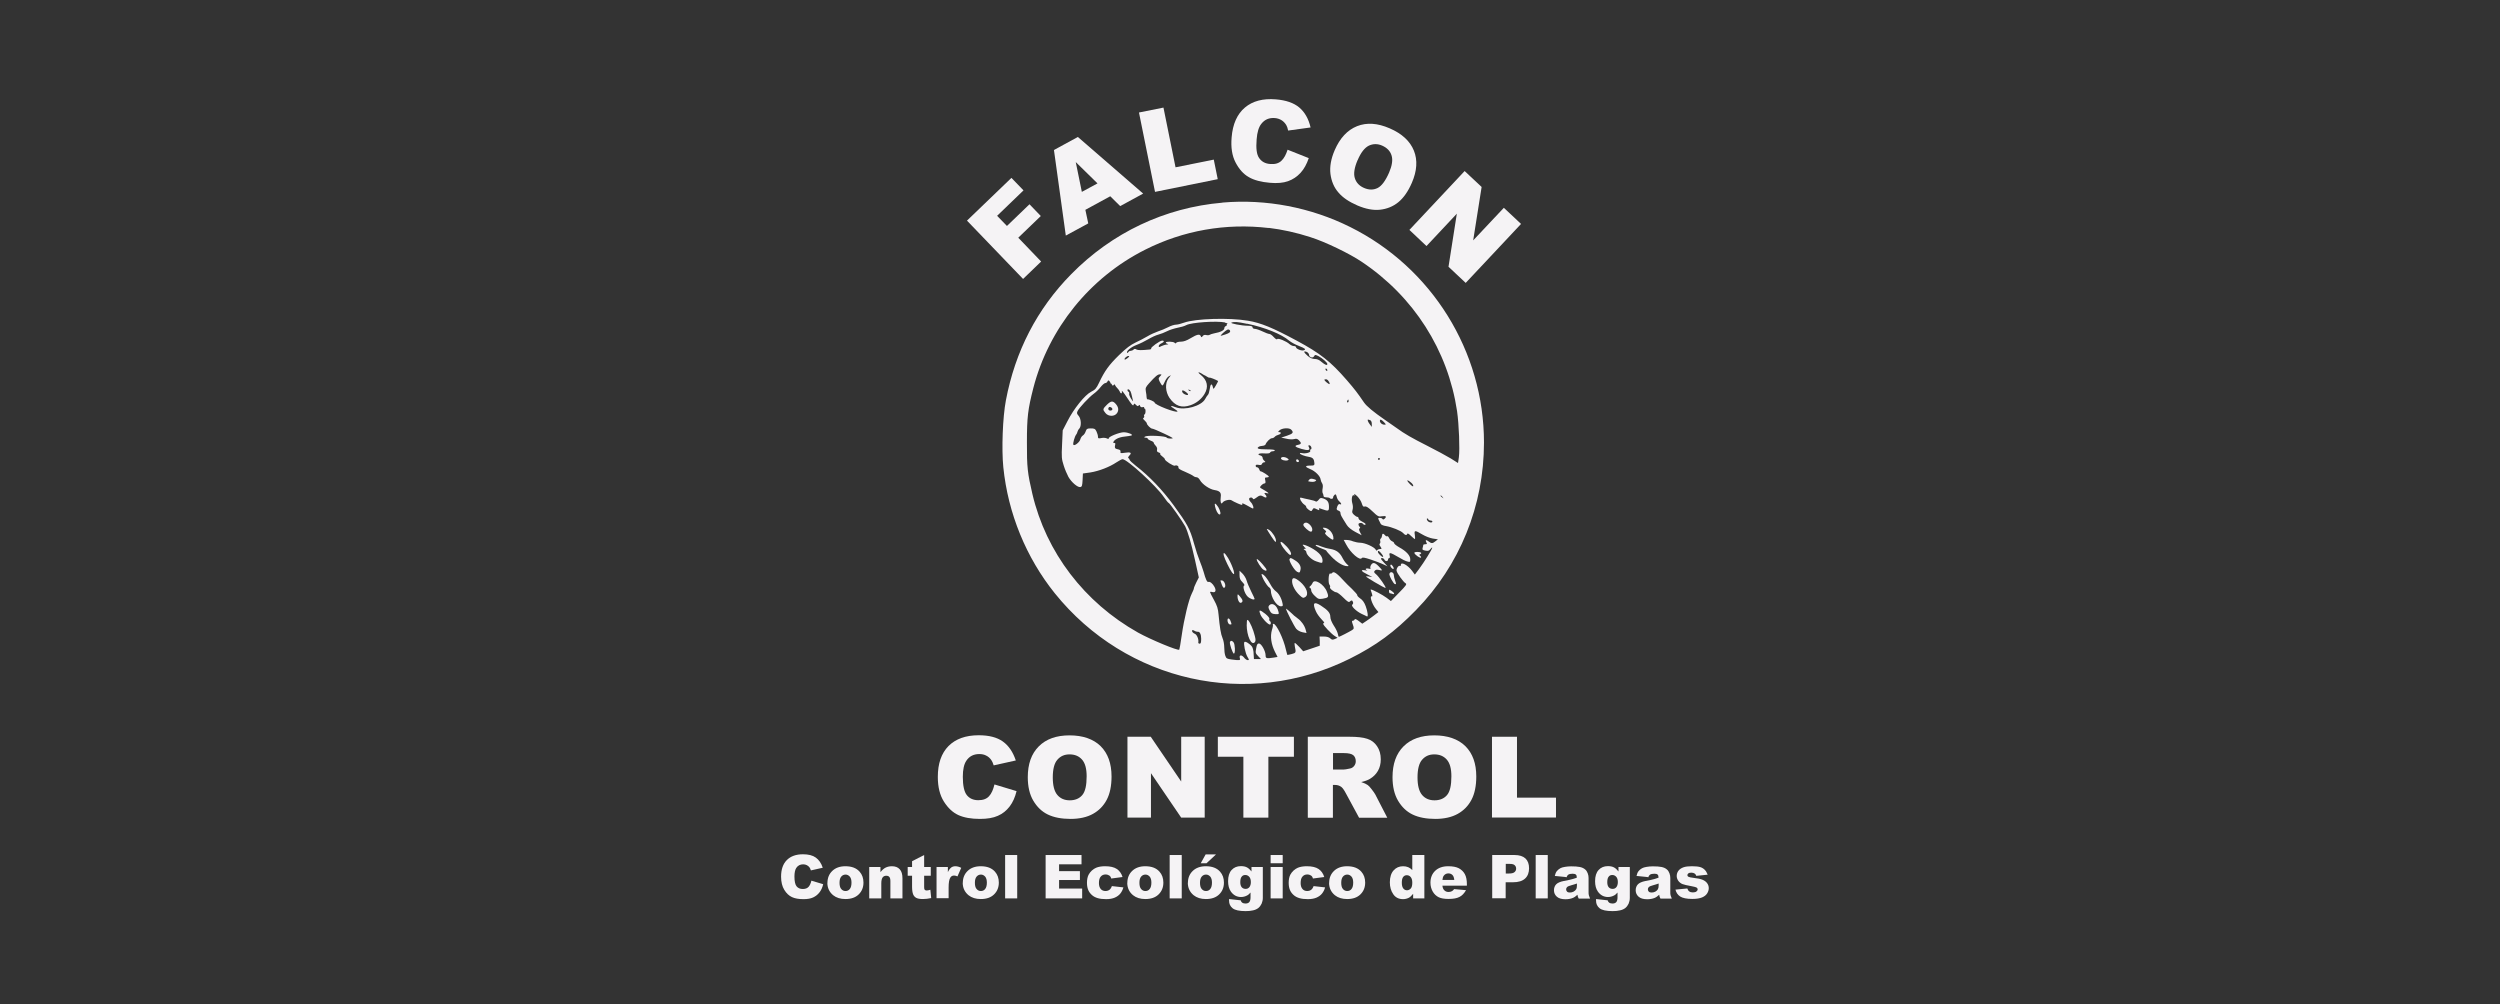 <svg xmlns="http://www.w3.org/2000/svg" id="Layer_1" data-name="Layer 1" viewBox="0 0 234 94"><rect x="0" y="0" width="234" height="94" fill="#333333" stroke="none"/><defs><style>      .cls-1, .cls-2 {        fill: #f5f3f5;      }      .cls-2 {        fill-rule: evenodd;      }    </style></defs><g><g><path class="cls-1" d="M75.95,82.43l1.1.33c-.07.31-.19.57-.35.77-.16.21-.36.36-.59.47-.24.11-.53.16-.9.16-.44,0-.8-.06-1.08-.19s-.52-.35-.72-.68c-.2-.32-.3-.74-.3-1.24,0-.67.18-1.19.54-1.55.36-.36.86-.54,1.51-.54.51,0,.91.1,1.2.31.29.21.51.52.65.95l-1.11.25c-.04-.12-.08-.21-.12-.27-.07-.1-.16-.17-.26-.22-.1-.05-.21-.08-.34-.08-.28,0-.5.11-.65.34-.11.17-.17.44-.17.8,0,.45.07.76.2.92.14.17.33.25.58.25s.42-.07.54-.2c.12-.13.21-.33.27-.59Z"></path><path class="cls-1" d="M77.45,82.63c0-.45.15-.82.45-1.11.3-.29.71-.44,1.23-.44.59,0,1.03.17,1.33.51.24.27.36.61.36,1.02,0,.45-.15.82-.45,1.11-.3.29-.71.43-1.24.43-.47,0-.85-.12-1.15-.36-.36-.3-.54-.69-.54-1.17ZM78.58,82.63c0,.26.05.46.16.58.11.13.24.19.4.19s.3-.06.4-.19c.1-.12.16-.32.16-.59,0-.25-.05-.44-.16-.57-.11-.12-.24-.19-.39-.19-.16,0-.3.06-.41.19-.11.13-.16.32-.16.58Z"></path><path class="cls-1" d="M81.36,81.15h1.05v.48c.16-.2.32-.34.48-.42.16-.08.36-.13.59-.13.31,0,.56.09.73.28.18.19.26.47.26.86v1.87h-1.13v-1.62c0-.18-.03-.31-.1-.39-.07-.08-.16-.11-.29-.11-.14,0-.25.05-.33.15-.08.1-.13.29-.13.56v1.41h-1.13v-2.94Z"></path><path class="cls-1" d="M86.5,80.03v1.12h.62v.82h-.62v1.04c0,.13.01.21.04.25.04.06.1.09.19.09.08,0,.2-.02.35-.07l.08.78c-.28.06-.54.09-.78.09-.28,0-.49-.04-.62-.11s-.23-.18-.29-.33c-.06-.15-.1-.38-.1-.71v-1.03h-.41v-.82h.41v-.54l1.13-.58Z"></path><path class="cls-1" d="M87.67,81.15h1.05v.48c.1-.21.21-.35.31-.43.11-.08.24-.12.4-.12s.35.05.54.15l-.35.8c-.13-.06-.24-.08-.32-.08-.15,0-.26.06-.34.18-.12.17-.17.49-.17.96v.98h-1.13v-2.94Z"></path><path class="cls-1" d="M90.12,82.63c0-.45.15-.82.45-1.11.3-.29.71-.44,1.23-.44.59,0,1.03.17,1.33.51.24.27.36.61.36,1.02,0,.45-.15.82-.45,1.11-.3.29-.71.43-1.24.43-.47,0-.85-.12-1.15-.36-.36-.3-.54-.69-.54-1.17ZM91.25,82.63c0,.26.05.46.16.58.11.13.24.19.4.19s.3-.06.4-.19c.1-.12.16-.32.16-.59,0-.25-.05-.44-.16-.57-.11-.12-.24-.19-.39-.19-.16,0-.3.06-.41.19-.11.13-.16.32-.16.58Z"></path><path class="cls-1" d="M94.08,80.03h1.13v4.06h-1.13v-4.06Z"></path></g><g><path class="cls-1" d="M97.87,80.03h3.36v.87h-2.1v.64h1.95v.83h-1.95v.8h2.16v.92h-3.42v-4.06Z"></path><path class="cls-1" d="M104.08,82.94l1.07.12c-.06.22-.16.42-.29.58-.13.16-.31.29-.52.38-.21.09-.48.14-.8.14s-.57-.03-.78-.09c-.21-.06-.39-.15-.54-.28s-.27-.28-.35-.46c-.08-.18-.13-.41-.13-.7s.05-.55.15-.75c.08-.15.18-.28.31-.4.13-.12.27-.2.4-.26.22-.09.5-.14.84-.14.48,0,.85.09,1.1.26s.43.42.53.75l-1.06.14c-.03-.13-.09-.22-.18-.28-.09-.06-.21-.1-.35-.1-.19,0-.34.07-.45.2-.12.13-.17.34-.17.61,0,.24.06.42.17.55.11.13.26.19.44.19.15,0,.27-.04.37-.11.1-.08.18-.19.23-.35Z"></path><path class="cls-1" d="M105.52,82.63c0-.45.15-.82.45-1.11.3-.29.71-.44,1.23-.44.59,0,1.03.17,1.33.51.24.27.36.61.36,1.02,0,.45-.15.82-.45,1.11-.3.29-.71.43-1.24.43-.47,0-.85-.12-1.15-.36-.36-.3-.54-.69-.54-1.17ZM106.65,82.63c0,.26.05.46.16.58.11.13.24.19.4.19s.3-.06.4-.19c.1-.12.16-.32.16-.59,0-.25-.05-.44-.16-.57-.11-.12-.24-.19-.39-.19-.16,0-.3.06-.41.19-.11.13-.16.32-.16.58Z"></path><path class="cls-1" d="M109.48,80.03h1.13v4.06h-1.13v-4.06Z"></path><path class="cls-1" d="M111.19,82.63c0-.45.15-.82.45-1.11.3-.29.71-.44,1.23-.44.59,0,1.03.17,1.33.51.24.27.36.61.36,1.02,0,.45-.15.82-.45,1.11-.3.29-.71.43-1.24.43-.47,0-.85-.12-1.15-.36-.36-.3-.54-.69-.54-1.17ZM112.32,82.63c0,.26.05.46.16.58.11.13.24.19.4.19s.3-.06.4-.19c.1-.12.16-.32.16-.59,0-.25-.05-.44-.16-.57-.11-.12-.24-.19-.39-.19-.16,0-.3.06-.41.19-.11.13-.16.32-.16.58ZM112.85,79.97h.97l-.89.83h-.54l.46-.83Z"></path><path class="cls-1" d="M117.15,81.15h1.05v2.9c0,.18-.04.36-.11.53-.08.17-.18.3-.31.41-.13.1-.3.18-.5.22-.2.05-.43.07-.69.07-.59,0-1-.09-1.22-.27-.22-.18-.33-.41-.33-.71,0-.04,0-.09,0-.15l1.09.12c.03.1.07.17.13.21.08.06.19.09.31.09.16,0,.28-.04.36-.13.08-.09.12-.24.12-.45v-.45c-.11.13-.22.23-.33.28-.17.09-.36.14-.56.14-.39,0-.71-.17-.95-.51-.17-.24-.26-.57-.26-.97,0-.46.11-.81.33-1.05.22-.24.51-.36.87-.36.23,0,.42.04.57.12.15.08.29.21.42.38v-.43ZM116.09,82.58c0,.21.05.37.14.47.09.1.21.15.36.15s.26-.05.35-.16c.09-.11.14-.27.14-.48s-.05-.38-.15-.49-.22-.17-.37-.17-.26.05-.34.16c-.09.1-.13.28-.13.52Z"></path><path class="cls-1" d="M118.93,80.03h1.13v.77h-1.13v-.77ZM118.93,81.15h1.13v2.94h-1.13v-2.94Z"></path><path class="cls-1" d="M122.96,82.94l1.07.12c-.06.22-.16.42-.29.58-.13.16-.31.29-.52.38-.21.09-.48.14-.8.14s-.57-.03-.78-.09c-.21-.06-.39-.15-.54-.28s-.27-.28-.35-.46c-.08-.18-.13-.41-.13-.7s.05-.55.15-.75c.08-.15.18-.28.31-.4.13-.12.27-.2.4-.26.22-.09.5-.14.84-.14.48,0,.85.09,1.1.26.25.17.43.42.53.75l-1.06.14c-.03-.13-.09-.22-.18-.28-.09-.06-.21-.1-.35-.1-.19,0-.34.07-.45.2-.12.13-.17.34-.17.61,0,.24.06.42.17.55.11.13.26.19.44.19.15,0,.27-.04.37-.11.1-.08.18-.19.23-.35Z"></path><path class="cls-1" d="M124.41,82.63c0-.45.15-.82.45-1.11.3-.29.71-.44,1.23-.44.59,0,1.03.17,1.33.51.24.27.36.61.36,1.02,0,.45-.15.82-.45,1.11-.3.29-.71.43-1.24.43-.47,0-.85-.12-1.15-.36-.36-.3-.54-.69-.54-1.17ZM125.54,82.63c0,.26.05.46.16.58.11.13.24.19.4.19s.3-.06.4-.19c.1-.12.16-.32.16-.59,0-.25-.05-.44-.16-.57-.11-.12-.24-.19-.39-.19-.16,0-.3.06-.41.19-.11.13-.16.32-.16.58Z"></path></g><g><path class="cls-1" d="M133.32,80.03v4.06h-1.05v-.43c-.15.18-.28.31-.4.37-.16.08-.34.13-.54.13-.4,0-.71-.15-.92-.46-.21-.3-.32-.67-.32-1.11,0-.49.12-.86.35-1.12.23-.26.53-.39.89-.39.18,0,.33.03.48.09.14.06.27.15.38.27v-1.41h1.14ZM132.19,82.61c0-.23-.05-.4-.15-.52s-.22-.17-.37-.17c-.13,0-.24.05-.33.16-.09.11-.13.29-.13.55,0,.24.05.42.14.53.09.11.2.17.34.17.14,0,.26-.06.36-.17.1-.11.14-.3.14-.55Z"></path><path class="cls-1" d="M137.27,82.9h-2.26c.02.18.07.32.15.4.11.13.25.19.43.19.11,0,.22-.03.32-.08.06-.04.13-.1.2-.19l1.11.1c-.17.3-.37.51-.61.63-.24.13-.58.19-1.03.19-.39,0-.7-.05-.92-.16s-.41-.28-.55-.52-.22-.52-.22-.84c0-.46.15-.83.44-1.11.29-.28.7-.43,1.22-.43.42,0,.75.06,1,.19.24.13.43.31.56.55.13.24.19.56.19.94v.13ZM136.12,82.36c-.02-.22-.08-.37-.18-.47-.1-.09-.22-.14-.37-.14-.18,0-.32.07-.43.21-.07.09-.11.22-.13.4h1.11Z"></path></g><g><path class="cls-1" d="M139.68,80.03h2.08c.45,0,.79.11,1.02.32.23.22.34.52.34.92s-.12.73-.37.96c-.25.23-.62.35-1.13.35h-.69v1.5h-1.26v-4.06ZM140.94,81.76h.31c.24,0,.41-.04.51-.13s.15-.19.15-.32-.04-.24-.13-.32c-.08-.09-.24-.13-.48-.13h-.36v.9Z"></path><path class="cls-1" d="M143.74,80.03h1.13v4.06h-1.13v-4.06Z"></path><path class="cls-1" d="M146.61,82.1l-1.08-.11c.04-.19.1-.34.18-.44s.19-.2.33-.28c.1-.06.25-.1.43-.13.18-.03.38-.05.59-.05.34,0,.61.02.81.06s.38.12.51.24c.1.08.17.2.23.35s.08.3.08.44v1.3c0,.14,0,.25.03.33.02.08.06.18.11.3h-1.06c-.04-.08-.07-.13-.08-.17-.01-.04-.03-.1-.04-.19-.15.14-.29.24-.44.3-.2.08-.43.12-.69.12-.35,0-.62-.08-.8-.24-.18-.16-.27-.36-.27-.6,0-.22.07-.41.2-.55s.37-.25.72-.32c.42-.08.7-.14.82-.18.13-.03.26-.08.4-.13,0-.14-.03-.24-.09-.29s-.16-.08-.3-.08c-.18,0-.32.03-.41.09-.07.05-.13.13-.17.26ZM147.59,82.7c-.15.06-.32.1-.48.15-.23.06-.37.12-.43.18-.06.06-.09.13-.09.21,0,.09.03.16.09.22.06.06.15.08.27.08s.24-.03.35-.09c.11-.06.18-.14.23-.22s.07-.2.07-.34v-.18Z"></path><path class="cls-1" d="M151.5,81.15h1.05v2.9c0,.18-.04.36-.11.53-.08.17-.18.3-.31.41-.13.1-.3.18-.5.22-.2.05-.43.07-.69.07-.59,0-1-.09-1.22-.27-.22-.18-.33-.41-.33-.71,0-.04,0-.09,0-.15l1.09.12c.03.1.07.17.13.21.08.06.19.09.31.09.16,0,.28-.04.36-.13.08-.09.12-.24.12-.45v-.45c-.11.13-.22.23-.33.28-.17.09-.36.14-.56.14-.39,0-.71-.17-.95-.51-.17-.24-.26-.57-.26-.97,0-.46.11-.81.33-1.05s.51-.36.87-.36c.23,0,.42.04.57.12.15.08.29.21.42.38v-.43ZM150.44,82.58c0,.21.05.37.14.47.09.1.21.15.36.15s.26-.05.35-.16c.09-.11.14-.27.14-.48s-.05-.38-.15-.49-.22-.17-.37-.17-.26.05-.34.16c-.09.1-.13.28-.13.52Z"></path><path class="cls-1" d="M154.26,82.1l-1.08-.11c.04-.19.1-.34.18-.44.08-.11.19-.2.33-.28.1-.06.25-.1.43-.13.18-.03.38-.05.59-.05.34,0,.61.02.81.06.2.04.38.12.51.24.1.08.17.2.23.35.06.15.08.3.08.44v1.3c0,.14,0,.25.03.33.02.08.06.18.11.3h-1.06c-.04-.08-.07-.13-.08-.17-.01-.04-.03-.1-.04-.19-.15.14-.29.24-.44.3-.2.08-.43.12-.69.12-.35,0-.62-.08-.8-.24-.18-.16-.27-.36-.27-.6,0-.22.07-.41.2-.55.13-.14.37-.25.72-.32.42-.08.7-.14.82-.18s.26-.08.4-.13c0-.14-.03-.24-.09-.29-.06-.06-.16-.08-.3-.08-.18,0-.32.03-.41.09-.07.05-.13.13-.17.26ZM155.24,82.7c-.15.06-.32.1-.48.15-.23.06-.37.12-.43.18-.06.06-.09.13-.09.21,0,.09.03.16.09.22.06.06.15.08.27.08s.24-.03.35-.09c.11-.06.18-.14.23-.22.05-.09.07-.2.07-.34v-.18Z"></path><path class="cls-1" d="M156.81,83.27l1.12-.11c.05.13.11.23.19.28.08.06.19.09.33.09.15,0,.27-.03.35-.1.06-.05.1-.11.1-.18,0-.08-.04-.14-.13-.19-.06-.03-.22-.07-.48-.12-.39-.07-.66-.13-.81-.19-.15-.06-.28-.16-.38-.29-.1-.14-.16-.3-.16-.47,0-.19.06-.36.17-.5.11-.14.27-.24.46-.31.2-.07.46-.1.79-.1.35,0,.61.03.78.08.17.05.31.14.42.25.11.11.2.26.28.46l-1.07.11c-.03-.09-.07-.16-.14-.21-.09-.06-.2-.09-.32-.09s-.22.02-.28.07c-.06.05-.09.1-.09.16,0,.07.04.13.11.16.07.04.23.07.48.1.37.04.65.1.84.18.18.08.32.18.42.32s.15.29.15.46-.05.33-.15.49c-.1.16-.26.29-.48.38-.22.09-.52.14-.9.14-.54,0-.92-.08-1.15-.23-.23-.15-.37-.37-.44-.65Z"></path></g></g><g><g><path class="cls-1" d="M93.1,73.43l2.05.62c-.14.57-.35,1.05-.65,1.44-.3.39-.66.68-1.1.87-.44.2-1,.29-1.68.29-.82,0-1.49-.12-2.02-.36-.52-.24-.97-.66-1.35-1.26-.38-.6-.57-1.37-.57-2.31,0-1.25.33-2.21,1-2.89.67-.67,1.61-1.01,2.83-1.01.95,0,1.7.19,2.25.58.55.39.95.98,1.22,1.78l-2.07.46c-.07-.23-.15-.4-.23-.51-.13-.18-.29-.32-.48-.41-.19-.1-.4-.14-.64-.14-.53,0-.94.21-1.22.64-.21.32-.32.81-.32,1.49,0,.84.13,1.41.38,1.72.25.31.61.47,1.07.47s.79-.13,1.01-.38c.23-.25.39-.62.5-1.09Z"></path><path class="cls-1" d="M96.2,72.75c0-1.24.34-2.2,1.03-2.89.69-.69,1.65-1.03,2.88-1.03s2.23.34,2.91,1.01c.68.68,1.02,1.62,1.02,2.84,0,.88-.15,1.61-.45,2.18-.3.57-.73,1.01-1.29,1.32-.56.31-1.26.47-2.1.47s-1.56-.14-2.12-.41c-.56-.27-1.01-.7-1.36-1.29-.35-.59-.52-1.33-.52-2.21ZM98.54,72.76c0,.76.14,1.31.43,1.65.28.33.67.5,1.16.5s.89-.16,1.17-.49c.28-.33.41-.91.41-1.76,0-.71-.14-1.23-.43-1.56-.29-.33-.68-.49-1.17-.49s-.85.17-1.14.5c-.29.33-.43.89-.43,1.66Z"></path><path class="cls-1" d="M105.53,68.96h2.18l2.85,4.19v-4.19h2.2v7.57h-2.2l-2.83-4.16v4.16h-2.2v-7.57Z"></path><path class="cls-1" d="M114,68.96h7.11v1.87h-2.39v5.7h-2.34v-5.7h-2.39v-1.87Z"></path><path class="cls-1" d="M122.41,76.53v-7.57h3.9c.72,0,1.28.06,1.66.19.38.12.69.35.92.69s.35.74.35,1.23c0,.42-.09.78-.27,1.09s-.43.55-.74.74c-.2.12-.47.22-.82.3.28.09.48.19.61.28.09.06.21.19.37.4s.27.36.33.47l1.13,2.19h-2.64l-1.25-2.31c-.16-.3-.3-.49-.42-.58-.17-.12-.36-.18-.57-.18h-.21v3.07h-2.35ZM124.76,72.03h.99c.11,0,.31-.03.62-.1.15-.03.28-.11.38-.24.1-.13.15-.27.15-.44,0-.24-.08-.43-.23-.56-.15-.13-.45-.2-.87-.2h-1.03v1.54Z"></path><path class="cls-1" d="M130.34,72.75c0-1.24.34-2.2,1.03-2.89s1.65-1.03,2.88-1.03,2.23.34,2.91,1.01c.68.68,1.02,1.62,1.02,2.84,0,.88-.15,1.61-.45,2.18-.3.57-.73,1.01-1.29,1.32-.56.31-1.26.47-2.1.47s-1.56-.14-2.12-.41c-.56-.27-1.01-.7-1.36-1.29-.35-.59-.52-1.33-.52-2.21ZM132.68,72.76c0,.76.14,1.31.43,1.65.28.33.67.5,1.16.5s.89-.16,1.17-.49c.28-.33.41-.91.41-1.76,0-.71-.14-1.23-.43-1.56-.29-.33-.68-.49-1.17-.49s-.85.17-1.14.5c-.29.33-.43.89-.43,1.66Z"></path><path class="cls-1" d="M139.65,68.96h2.34v5.7h3.65v1.86h-5.99v-7.57Z"></path></g><g><path class="cls-1" d="M90.5,20.66l4.17-4.01,1.13,1.17-2.47,2.38.92.95,2.11-2.03,1.06,1.1-2.11,2.03,2.14,2.23-1.69,1.63-5.25-5.46Z"></path><path class="cls-1" d="M103.92,18.37l-2.33,1.27.27,1.27-2.1,1.14-1.11-8.01,2.24-1.22,6.11,5.3-2.15,1.17-.93-.92ZM102.72,17.16l-2.03-1.99.57,2.79,1.46-.79Z"></path><path class="cls-1" d="M106.61,10.53l2.29-.46,1.13,5.59,3.58-.72.37,1.83-5.87,1.19-1.5-7.42Z"></path><path class="cls-1" d="M120.51,14.01l1.99.79c-.19.56-.44,1.02-.77,1.38-.33.36-.72.62-1.17.78-.45.16-1.02.21-1.69.15-.82-.07-1.48-.24-1.98-.53-.5-.28-.91-.74-1.24-1.37-.33-.63-.45-1.41-.37-2.35.1-1.25.52-2.18,1.24-2.79.72-.61,1.69-.87,2.9-.77.95.08,1.68.33,2.19.76.51.43.87,1.05,1.06,1.87l-2.1.29c-.05-.24-.11-.41-.18-.52-.12-.19-.26-.34-.44-.45-.18-.11-.39-.18-.62-.2-.53-.04-.95.13-1.27.54-.24.3-.39.78-.44,1.46-.07.84,0,1.42.24,1.75.23.33.57.52,1.03.55.45.04.79-.06,1.04-.29.25-.23.44-.58.59-1.05Z"></path><path class="cls-1" d="M124.93,14.05c.49-1.13,1.19-1.88,2.09-2.24.91-.36,1.92-.29,3.05.2,1.16.5,1.91,1.2,2.27,2.09.36.89.29,1.9-.19,3.01-.35.81-.78,1.42-1.27,1.82s-1.07.63-1.71.7-1.35-.07-2.12-.4c-.78-.34-1.38-.74-1.78-1.22-.41-.47-.65-1.05-.74-1.73-.08-.68.05-1.42.4-2.23ZM127.07,14.99c-.3.7-.39,1.26-.26,1.68.13.42.42.73.86.92.46.2.88.2,1.27.01.38-.19.74-.67,1.08-1.45.28-.65.36-1.19.23-1.6-.13-.42-.43-.72-.88-.92-.43-.19-.85-.18-1.24,0-.39.19-.75.64-1.05,1.35Z"></path><path class="cls-1" d="M137.09,16.01l1.59,1.49-.79,5,2.87-3.05,1.61,1.51-5.18,5.52-1.61-1.51.78-4.97-2.84,3.03-1.6-1.51,5.18-5.52Z"></path></g></g><g><path class="cls-2" d="M114.42,18.97c-5.39.46-10.34,2.81-14.16,6.7-3.19,3.24-5.24,7.21-6.11,11.81-.3,1.58-.41,4.55-.24,6.25.44,4.33,2.14,8.46,4.81,11.79,6.69,8.32,18.09,10.87,27.61,6.14,2.45-1.22,4.2-2.5,6.2-4.55,4.11-4.2,6.37-9.78,6.37-15.69,0-8.53-4.88-16.37-12.52-20.17-3.69-1.84-7.88-2.64-11.95-2.29ZM118.76,21.33c1.24.15,2.58.44,3.87.86,1.38.43,3.68,1.54,4.82,2.31,4.88,3.26,8.08,8.29,8.93,13.98.18,1.25.27,3.57.17,4.32l-.08.54-.68-.43c-.38-.23-1.36-.76-2.17-1.17-1.46-.74-2.15-1.13-2.9-1.68-.2-.14-.69-.49-1.09-.76-1.1-.76-1.71-1.27-1.96-1.63-.57-.84-.88-1.25-1.62-2.1-1.51-1.74-2.49-2.51-4.69-3.69-2.25-1.21-3.34-1.66-4.55-1.86-1.77-.3-4.93-.2-5.98.18-.27.1-.61.19-.77.19-.14,0-.47.1-.73.24s-.67.3-.94.39c-.26.09-.71.29-.99.46s-.79.43-1.13.59c-.46.22-.84.5-1.53,1.17-.94.92-1.34,1.47-1.86,2.57-.26.55-.37.67-.75.86-.58.29-1.63,1.59-2.22,2.76l-.44.85-.06,1.32c-.06,1.19-.04,1.37.15,1.96.11.36.31.83.44,1.07.28.5.86,1,1.11.96.16-.03.19-.11.22-.65l.03-.62.71-.1c.8-.13,1.79-.51,2.44-.95.25-.16.49-.29.56-.29.43,0,3.17,2.52,3.85,3.52.22.32.43.58.46.57.08-.02,1.33,1.77,1.55,2.19.26.53.55,1.51.92,3.15l.36,1.64-.23.45c-.12.25-.23.5-.23.56,0,.07-.09.28-.2.5-.28.55-.72,2.35-.94,3.9-.1.73-.21,1.33-.23,1.35-.12.12-2.67-.94-3.86-1.6-5.02-2.82-8.6-7.5-9.89-12.98-.45-1.93-.52-2.5-.51-4.82,0-2.37.09-3.09.6-5.09,1.44-5.57,5.28-10.34,10.47-12.95,3.57-1.8,7.54-2.5,11.55-2.03ZM114.65,30.2c.21.05.32.09.26.09-.07,0-.1.05-.08.09s0,.1-.09.14c-.08.03-.14.11-.14.19,0,.21-.34.38-.99.5-.15.03-.33.09-.39.13-.05.04-.2.05-.32.02-.14-.04-.26,0-.33.1-.1.13-.12.14-.18,0-.09-.22-.34-.17-.94.19-.38.23-.66.33-.92.33-.2,0-.4.05-.43.1-.04.08-.09.08-.16,0-.12-.12-.82-.14-.82-.02,0,.05.08.11.17.13.1.03.09.05-.08.06-.13,0-.35.08-.49.14-.24.12-.26.12-.26,0,0-.08.1-.19.24-.25.27-.12.31-.26.08-.26-.21,0-1.1.64-1.03.74.02.04-.03.08-.11.09-.77.08-1.13.08-1.27,0-.12-.08-.2-.07-.28.02-.06.06-.19.11-.27.11-.09,0-.18.06-.21.11-.02.07-.07.09-.1.07-.14-.13.35-.54.86-.73.3-.11.79-.35,1.11-.54.3-.18.73-.38.94-.43.22-.06.59-.2.82-.32s.67-.26.97-.32c.29-.05.67-.16.83-.25.49-.26,2.82-.41,3.63-.25ZM116.74,30.3c1.63.34,3.21.97,3.93,1.59.17.14.58.37.91.49.6.24.69.32.45.41-.19.08-.72-.14-.72-.28,0-.07-.09-.12-.21-.12s-.29-.09-.4-.18c-.29-.27-1.08-.59-1.15-.47-.04.07-.17-.02-.33-.19-.14-.16-.32-.29-.4-.29s-.37-.1-.65-.24c-.27-.13-.6-.24-.71-.24-.13,0-.22-.06-.22-.14,0-.1-.11-.14-.44-.15-.6,0-1.72-.23-1.54-.29.25-.1.52-.09,1.47.11ZM115.11,31.09c-.05.08-.27.18-.69.3-.23.07-.23.06.05-.22.16-.15.35-.29.43-.32.15-.05.3.1.22.24ZM122.52,33.21c.04.25.37.34.48.13.09-.15.11-.15.42,0,.37.2.82.6.82.73,0,.17-.21.09-.54-.19-.22-.2-.42-.28-.64-.28s-.43-.09-.66-.29c-.38-.33-.43-.49-.11-.38.11.04.22.16.24.27ZM105.54,33.52c-.12.1-.25.16-.27.13-.08-.08.19-.33.35-.33.11,0,.1.05-.08.2ZM124.24,34.66c0,.06-.04.07-.09.04-.05-.03-.09-.1-.09-.15,0-.06.05-.07.09-.04.06.03.09.1.09.15ZM112.75,35.12c.23.15.43.26.45.23.04-.04.6.18.81.31.02,0-.07.19-.2.41-.23.39-.24.39-.29.15-.09-.38-.23-.29-.29.2-.04.26-.11.5-.18.55-.06.06-.17.23-.25.38-.34.65-1.92,1.1-2.75.77-.51-.21-.59-.12-.14.14.19.11.33.23.3.26-.15.14-2.14-.63-2.14-.84,0-.09-.55-.33-.67-.3-.04,0-.07-.08-.08-.19,0-.11-.03-.37-.07-.56-.05-.31-.02-.39.3-.75.6-.67.81-.84,1.01-.84s.19,0,.02.19c-.16.18-.17.21-.02.52.09.18.2.33.24.33.05,0,.15-.17.23-.37.09-.2.25-.42.36-.48l.21-.11-.23.3c-.34.46-.29,1.25.09,1.82.54.77,1.14.98,1.99.68.54-.19,1.01-.57,1.29-1.04.4-.66.27-1.29-.35-1.79-.43-.34-.15-.31.34.04ZM104.02,35.88c.09.23.14.26.21.17.08-.1.09-.1.14,0,.03.07.12.2.21.28.09.09.2.24.23.32.09.25.25.21.19-.05-.03-.11.2.17.5.63.42.64.56.8.6.67.06-.16.07-.16.23,0,.13.13.19.14.25.06.05-.09.09-.08.13.04.04.1.12.14.25.11.1-.03.17,0,.13.04-.03.05,0,.09.05.09s.09.12.08.28c0,.15-.06.28-.1.28-.04,0-.06.06-.03.13s0,.16-.06.19c-.08.03-.04.1.1.23.11.1.21.23.21.27,0,.14.36.5.5.5.08,0,.58.21,1.11.46.9.43.95.47.63.47-.19,0-.36-.04-.38-.09-.05-.15-1.79-.24-2.02-.1q-.17.1.04.11c.11,0,.21.04.21.09s.13.13.28.19c.16.05.28.14.28.19,0,.06.09.19.18.28.11.11.16.26.13.37-.03.13,0,.21.15.26.11.03.18.09.15.14-.03.04.06.14.19.23s.24.21.24.27c0,.14.81.66.94.6.14-.09.38.04.33.17-.03.09.18.22.6.39.35.15.71.33.79.4.08.07.22.12.31.12.09,0,.23.11.31.26.23.41.91.87,1.37.94.5.08.64.24.58.65-.03.18-.02.4,0,.49.07.15.08.16.18.02.15-.2.7-.32.85-.19.07.05.32.18.58.29.39.16.44.17.4.04-.04-.1.09-.06.45.14.27.16.53.29.55.29.12,0,0-.41-.2-.6-.22-.24-.2-.43.04-.43.07,0,.14.05.16.11.03.08.12.05.31-.09.3-.24.44-.26.71-.09.26.16.35.02.13-.22q-.17-.19.1-.13c.25.06.26.05.12-.07-.09-.07-.29-.2-.46-.29-.29-.16-.29-.17-.13-.35.09-.1.24-.19.3-.19.1,0,.12-.08.08-.28-.06-.25-.04-.28.13-.28.11,0,.2-.03.2-.08,0-.08-.63-.49-.76-.49-.05,0-.11-.09-.14-.19s-.12-.19-.2-.19-.13-.07-.13-.14c0-.1.07-.12.27-.09.19.04.28.02.32-.09.04-.09.13-.15.23-.15q.16,0,0-.13c-.09-.07-.17-.2-.17-.29,0-.09-.09-.18-.19-.21-.39-.1-.18-.24.33-.2.35.02.53,0,.57-.09.02-.06.13-.11.24-.11s.19-.05.19-.09c0-.06-.33-.09-.8-.09-.74,0-.96-.08-.7-.24.05-.04.21-.08.35-.09.13,0,.26-.08.28-.12.08-.24.43-.59.59-.59.09,0,.22-.06.27-.13.07-.08.22-.16.34-.19.26-.07.32-.25.09-.25-.13,0-.13-.02,0-.15.23-.24.92-.28,1.11-.09.26.26.19.38-.38.57l-.55.18.47.1c.26.07.59.08.74.04.21-.06.31-.03.45.11.26.26.23.37-.1.43-.38.09-.27.2.34.38.62.18.85.13.7-.15-.08-.15-.08-.19.03-.19.08,0,.16.09.19.19s0,.19-.05.19-.08.07-.05.14c.07.15-.46.29-.78.21-.1-.03-.19-.02-.19.03,0,.09.43.26.87.33.35.06.46.2.49.59,0,.2-.03.22-.39.22-.52,0-.52.12,0,.33.46.18.94.66.97.97.02.12.08.28.14.36s.09.26.05.46c-.04.18-.03.39,0,.45.04.06.08.18.08.26,0,.09.09.14.26.14.13,0,.28.03.32.07.11.12.32.09.32-.06,0-.07.06-.18.13-.24.11-.09.14-.06.2.16.03.16.14.36.25.45.21.19.24.34.05.26-.12-.05-.24.12-.3.43,0,.07.06.15.16.17.09.03.19.11.19.18.03.26,0,.21.6,1.17.13.21.43.45.8.65l.59.31-.15-.28c-.1-.2-.12-.31-.05-.36.08-.04.08-.09,0-.16-.06-.06-.1-.16-.1-.23,0-.14.34-.17.43-.03.07.11.24.12.24.02,0-.05-.15-.15-.33-.24s-.33-.22-.33-.3c0-.08-.05-.14-.11-.14-.06,0-.21-.09-.32-.2-.17-.16-.2-.25-.13-.46.05-.16.04-.41-.02-.6-.11-.37-.03-.85.13-.76.08.05.09.02.05-.09-.04-.09.09,0,.27.17.18.18.38.48.43.67.09.28.13.34.29.3.13-.04.33.09.72.46.5.48.57.51.9.45.36-.06.45.04.22.24-.09.08-.15.09-.2,0-.03-.05-.14-.09-.25-.09-.16,0-.17.03-.08.21.07.12.14.28.18.36s.26.17.49.2c.53.09,1.4.43,1.61.66.18.21.33.23.38.07.03-.08.16,0,.35.19.17.16.33.3.36.3s.03-.17,0-.38c-.08-.47,0-.47.69-.06.3.18.74.35,1,.39l.47.07-.23.18c-.26.22-.38.22-.61.04-.26-.2-.37-.18-.25.05.09.16.08.19-.09.19-.1,0-.19.03-.19.07,0,.05-.03.16-.06.27-.05.17,0,.21.26.26.26.05.34.02.47-.15.09-.12.17-.17.17-.12,0,.12-.76,1.35-1.25,2.01l-.38.5-.25-.34c-.42-.56-1.06-.9-1.06-.56,0,.08-.04.12-.08.09-.13-.08-.36.26-.32.46.05.24.64,1.06.85,1.17.13.08.03.22-.61.87l-.77.79-.41-.31c-.36-.27-1.3-.77-1.46-.77-.04,0-.04.06,0,.11.13.36.17.55.09.53-.25-.09,0,.73.39,1.2l.22.27-.39.3c-.22.17-.56.42-.76.55l-.36.24-.34-.26c-.23-.17-.35-.22-.38-.13-.02.06-.09.11-.16.11-.11,0-.11.06,0,.37.12.35.11.38-.08.51-.23.15-1.17.63-1.23.63-.03,0-.07-.13-.1-.29-.03-.15-.2-.51-.38-.77-.19-.3-.32-.61-.32-.81,0-.37-.24-.64-.89-1.06s-.81-.23-.46.54c.09.22.33.54.52.74.19.19.3.34.25.34-.05,0-.09.05-.09.09,0,.14.76.94,1.08,1.14l.27.17-.25.11c-.22.09-.28.09-.44-.06-.12-.11-.33-.17-.59-.17h-.41l.02.43v.43s-.77.26-.77.26l-.78.26-.35-.39c-.2-.21-.39-.39-.43-.39s-.04.16,0,.35c.12.55.11.58-.3.69-.22.06-.4.09-.41.08s-.07-.25-.13-.5c-.22-1.02-.9-2.41-1.16-2.41-.07,0-.09.03-.06.06.03.03,0,.26-.09.53-.17.59-.07,1.33.29,2.04l.24.47-.35.06c-.68.1-.77.09-.77-.21,0-.4-.4-1.11-.62-1.11-.14,0-.2.09-.26.45-.08.43-.07.47.19.74l.26.27h-.66l-.03-.49c0-.26-.08-.57-.15-.67-.2-.27-.64-.55-.72-.43-.09.15.09,1.04.29,1.38.17.28.17.31.03.31-.09,0-.26-.11-.36-.26-.23-.27-.47-.23-.38.08.07.21,0,.22-.77.12-.43-.06-.5-.09-.59-.35-.06-.15-.1-.51-.1-.79s-.07-.66-.16-.86c-.16-.37-.26-1.01-.37-2.19-.05-.58-.13-.83-.43-1.38-.21-.37-.37-.7-.37-.74,0-.03.1-.04.23,0,.28.07.37-.14.19-.48-.16-.31-.43-.53-.58-.47-.11.04-.25-.24-.44-.94-.08-.26-.24-.73-.37-1.04s-.38-1.06-.54-1.65c-.37-1.34-.6-1.77-1.89-3.54-1.07-1.46-2.29-2.73-3.53-3.69-.33-.26-.61-.52-.61-.59,0-.06-.06-.12-.1-.14-.06-.02-.02-.12.09-.24.26-.26.12-.35-.43-.26-.38.06-.43.04-.4-.1.02-.12-.05-.19-.26-.23-.27-.05-.31-.12-.23-.47.02-.09-.02-.13-.09-.11-.08,0-.11-.03-.09-.09.09-.24.52-.46,1.02-.51.28-.03.59-.08.66-.1.24-.08-.28-.3-.7-.31-.42,0-1.5.44-1.42.59.04.06-.03.05-.14,0-.11-.07-.34-.09-.53-.05-.29.06-.33.04-.33-.14,0-.11-.07-.33-.14-.48-.12-.25-.2-.28-.53-.28s-.39.03-.48.28c-.05.16-.17.33-.26.38s-.2.21-.24.36c-.06.27-.56.66-.65.51-.07-.1.12-.78.26-.95.06-.07.11-.19.12-.26.02-.08.09-.22.18-.31.21-.24.17-.93-.08-1.2-.16-.18-.17-.26-.09-.43.14-.3,1.07-1.3,1.51-1.62.2-.14.49-.42.64-.62.16-.2.35-.37.43-.38.09,0,.19-.07.22-.15.08-.19.2-.1.34.25ZM124.4,35.73c.12.28.06.29-.23.06-.26-.22-.27-.29-.05-.29.09,0,.21.1.27.24ZM105.8,36.6c.05.09.11.29.14.45.03.15.09.37.11.47.04.1-.04.02-.17-.18-.13-.21-.22-.43-.19-.49.02-.07,0-.14-.06-.18-.06-.03-.1-.09-.1-.15,0-.14.18-.09.26.08ZM111.44,36.61s-.1,0-.17-.07c-.09-.09-.08-.1.06-.05.09.03.14.09.11.11ZM111,36.69c.27.19.27.35,0,.26-.21-.07-.36-.2-.36-.35,0-.1.13-.08.36.09ZM126.23,37.53c0,.08-.04.14-.09.14-.05,0-.07-.07-.04-.14.04-.08.08-.14.09-.14s.04.07.04.14ZM128.25,39.33c.09.04.15.17.15.34v.29l-.19-.25c-.17-.22-.25-.44-.15-.44.02,0,.1.03.19.06ZM129.54,39.51c.21.23.21.24.04.24-.22,0-.42-.17-.42-.35,0-.19.13-.15.38.11ZM129.16,42.96s-.04.09-.09.09c-.05,0-.09-.05-.09-.09,0-.06.05-.09.09-.09.06,0,.09.04.09.09ZM132.12,45.21c.09.08.16.2.16.27,0,.09-.1.03-.28-.14-.43-.43-.33-.52.12-.13ZM135.03,46.53c.12.15.11.16-.03.04-.09-.07-.17-.14-.17-.16,0-.08.08-.03.2.12ZM133.69,48.63s.09.09.19.09.19.04.19.09c0,.17-.37.09-.47-.09-.07-.13-.07-.19,0-.19.05,0,.09.04.09.09ZM112.09,59.14c.2-.06.34.22.34.65,0,.36-.04.46-.14.46-.09,0-.14-.06-.13-.12.06-.29-.13-.75-.35-.82-.12-.05-.23-.16-.23-.24,0-.12.03-.13.22-.03.11.07.25.1.29.09Z"></path><path class="cls-2" d="M103.59,37.9c-.38.38-.39.43-.12.76.27.34.86.35,1.09,0,.18-.27.13-.58-.15-.88-.26-.28-.43-.26-.81.11ZM104.12,38.3c0,.08-.09.13-.19.13-.18,0-.26-.18-.13-.31.09-.09.32.04.32.18Z"></path><path class="cls-2" d="M119.9,42.91c0,.14.43.26.64.17.11-.04.11-.08-.04-.18-.23-.16-.6-.16-.6,0Z"></path><path class="cls-2" d="M121.32,43.1c0,.09.07.15.15.15s.13-.05.11-.11c-.06-.17-.26-.2-.26-.04Z"></path><path class="cls-2" d="M122.54,44.9c-.07.08-.1.14-.09.15.31.07.54.07.65,0,.16-.1.12-.14-.2-.22-.17-.05-.29-.02-.37.08Z"></path><path class="cls-2" d="M121.73,46.82c.09.16.24.34.34.4s.19.15.19.22.11.19.24.28c.23.16.24.16.35-.02.1-.17.13-.17.39-.04.25.12.27.12.23,0-.04-.11,0-.11.29,0,.58.21.64.18.63-.24,0-.43-.14-.62-.52-.76-.25-.08-.3-.07-.45.13-.1.12-.22.19-.26.15-.05-.05-.32-.12-.6-.18s-.62-.13-.74-.17q-.23-.07-.08.23Z"></path><path class="cls-2" d="M113.72,47.38c.09.4.26.72.4.77.19.06.13-.31-.09-.68-.26-.4-.39-.43-.3-.09Z"></path><path class="cls-2" d="M122.15,48.93c-.24.13-.21.26.12.57.36.33.56.35.56.06,0-.32-.47-.75-.68-.62Z"></path><path class="cls-2" d="M123.97,49.58c.18.14.2.2.1.26s-.04.16.23.39c.4.32.51.36.51.16,0-.49-.45-1-.91-1-.12,0-.1.04.07.19Z"></path><path class="cls-2" d="M118.57,49.52s.19.35.43.7c.36.53.43.6.43.39,0-.28-.33-.8-.63-1.01-.12-.08-.22-.1-.22-.08Z"></path><path class="cls-2" d="M129.35,50.14c0,.1-.05.22-.1.26-.06.03-.09.14-.06.24s0,.21-.04.24c-.06.03-.04.15.06.28.14.22.13.23-.04.23-.1,0-.22.05-.26.1-.05.08-.09.06-.15-.05-.14-.25-1-.63-1.43-.64-.21,0-.52-.07-.69-.13-.17-.08-.44-.13-.6-.13h-.27l.24.44c.4.77,1.28,1.53,1.45,1.26.06-.09.25-.06.86.14.43.14.96.35,1.17.45l.38.18-.3-.32c-.17-.18-.31-.35-.31-.39,0-.12.26-.07.32.08.03.08.11.14.2.14.08,0,.14-.07.14-.14s.05-.14.1-.14c.07,0,.09-.09.05-.24-.09-.33.06-.3.79.13.34.21.74.41.88.43.24.07.26.05.26-.21,0-.35-.37-.76-1.03-1.12-.26-.15-.48-.32-.48-.39,0-.06-.08-.13-.17-.17-.1-.03-.23-.16-.29-.29-.06-.13-.14-.22-.19-.19s-.13,0-.2-.09c-.16-.2-.28-.18-.28.04ZM129.33,51.85c.12.15.17.28.11.28-.12,0-.47-.35-.47-.47,0-.18.15-.09.36.19Z"></path><path class="cls-2" d="M119.95,51.01c.16.33.69.93.81.93.2,0,.04-.4-.33-.79-.49-.52-.71-.58-.48-.13Z"></path><path class="cls-2" d="M122.06,51.18c.2.17.2.19.05.19q-.17,0,0,.1c.09.05.16.14.16.19,0,.26.51.75.92.88.57.2.6.19.6-.07,0-.3-.2-.6-.57-.88-.62-.47-1.67-.85-1.14-.42Z"></path><path class="cls-2" d="M123.16,51.08s.26.16.52.25c.26.09.47.19.47.22,0,.04.23.3.5.58.49.51,1.08.86,1.44.86.18,0,.18,0,0-.17-.11-.09-.29-.33-.4-.54-.28-.57-.59-.79-1.16-.9-.28-.04-.67-.15-.86-.23-.4-.17-.59-.19-.5-.07Z"></path><path class="cls-2" d="M132.39,51.77c.06.17.54.5.61.42.04-.04,0-.11-.07-.16-.1-.08-.11-.11-.02-.15.23-.09.1-.22-.23-.22-.22,0-.32.04-.3.11Z"></path><path class="cls-2" d="M114.55,52.01c.08.31.56,1.31.77,1.58.41.53.12-.52-.36-1.34-.33-.54-.5-.64-.41-.24Z"></path><path class="cls-2" d="M120.7,52.32c-.09.15.45,1.07.71,1.2.22.11.25.09.31-.16.09-.34-.09-.67-.55-.94-.35-.22-.39-.23-.47-.09Z"></path><path class="cls-2" d="M117.63,52.36c0,.18.42.82.61.95.28.19.4.12.23-.13-.37-.5-.84-.97-.84-.82Z"></path><path class="cls-2" d="M128.33,52.88c-.07.11-.09.25-.06.3.05.07,0,.09-.19.04-.25-.06-.35.08-.12.16.06.03-.03.03-.19,0-.46-.08-.38.09.19.37l.49.26-.38-.06c-.35-.04-.3,0,.6.54.54.32,1,.57,1.02.54.07-.07-.61-1.04-.88-1.27-.21-.17-.23-.23-.13-.34.09-.1.19-.12.4-.07.35.1.35.05-.03-.34-.36-.37-.55-.4-.72-.13Z"></path><path class="cls-2" d="M130.15,52.88c-.08.12.2.45.29.36.03-.04,0-.15-.09-.26-.09-.14-.16-.17-.21-.09Z"></path><path class="cls-2" d="M116.02,53.82c0,.32.06.46.27.67.15.15.23.29.17.31-.18.06.03.75.31,1.03.23.23.66.37.66.22,0-.03-.14-.34-.32-.69-.17-.35-.37-.81-.43-1.03s-.25-.51-.39-.65l-.27-.26v.41Z"></path><path class="cls-2" d="M124.68,53.63c-.04.06-.11.08-.18.05-.15-.06-.2.89-.06,1.06.06.07.08.16.05.22-.08.11.39.48.6.48.08,0,.37.22.64.49.39.39.52.47.61.38.15-.15.24-.14.3.05.04.09,0,.19-.06.23-.17.1.33.61.87.87.24.1.45.22.5.24.13.07.07-.45-.12-.96-.13-.35-.29-.58-.52-.73-.17-.12-.29-.26-.27-.29.03-.04-.2-.31-.5-.6s-.58-.55-.61-.6c-.81-.89-1.11-1.1-1.25-.88Z"></path><path class="cls-2" d="M130.05,53.68c-.07.16.39,1,.53,1,.12,0,.11-.03,0-.35-.06-.14-.11-.37-.12-.5,0-.26-.31-.38-.4-.15Z"></path><path class="cls-2" d="M118.3,54.31c.17.31.39.61.48.66s.17.18.17.29c0,.64.54,1.49.94,1.49.19,0,.21-.04.15-.29-.09-.47-.35-.93-.64-1.13-.14-.1-.38-.41-.51-.67-.26-.5-.61-.93-.79-.93-.06,0,.03.26.2.58Z"></path><path class="cls-2" d="M120.94,54.4c0,.38.28.92.69,1.3.29.28.35.3.53.19.38-.23.16-.89-.46-1.43-.52-.43-.76-.46-.76-.07Z"></path><path class="cls-2" d="M114.23,54.35s.07.21.14.4c.11.26.17.32.26.24.15-.15-.02-.62-.24-.66-.09-.02-.16,0-.16.03Z"></path><path class="cls-2" d="M122.86,54.56c-.04.09-.13.23-.21.29-.11.09-.12.14-.03.17.06.03.11.14.11.25s.15.34.34.51c.3.29.37.31.73.26.55-.09.6-.15.4-.65-.26-.7-1.18-1.26-1.34-.83Z"></path><path class="cls-2" d="M130.01,55.34c0,.1.04.19.09.19s.15.03.24.06c.24.09.18-.11-.09-.28-.23-.15-.24-.15-.24.04Z"></path><path class="cls-2" d="M115.83,55.79c0,.36.17.69.33.63.21-.09.18-.27-.09-.58-.22-.26-.23-.26-.24-.06Z"></path><path class="cls-2" d="M118.78,56.69c-.08.09-.07.21.06.45.14.27.22.32.52.34.36.02.37,0,.3-.24-.14-.6-.6-.89-.88-.56Z"></path><path class="cls-2" d="M120.37,56.98c0,.15.77,1.65.96,1.88.13.15.37.27.59.32l.37.07-.07-.27c-.1-.42-.42-.86-.75-1.09-.17-.11-.48-.38-.7-.6-.23-.21-.41-.35-.41-.31Z"></path><path class="cls-2" d="M117.96,57.49c.14.36.72.97.9.97.12,0,.12-.26,0-.33-.06-.04-.08-.12-.05-.2s-.12-.26-.36-.46c-.54-.43-.67-.43-.48.02Z"></path><path class="cls-2" d="M114.89,58.02c0,.24.11.43.25.43.16,0,.16,0,.04-.32-.09-.26-.28-.33-.28-.11Z"></path><path class="cls-2" d="M116.69,58.47c0,1.04.44,2.01.76,1.64.09-.11.09-.24,0-.59-.14-.59-.46-1.31-.62-1.46-.11-.09-.13-.03-.13.4Z"></path><path class="cls-2" d="M115.13,60.07c-.09.13.26,1.14.37,1.11.14-.05.1-.89-.04-1.06-.13-.16-.25-.18-.33-.05Z"></path></g></svg>